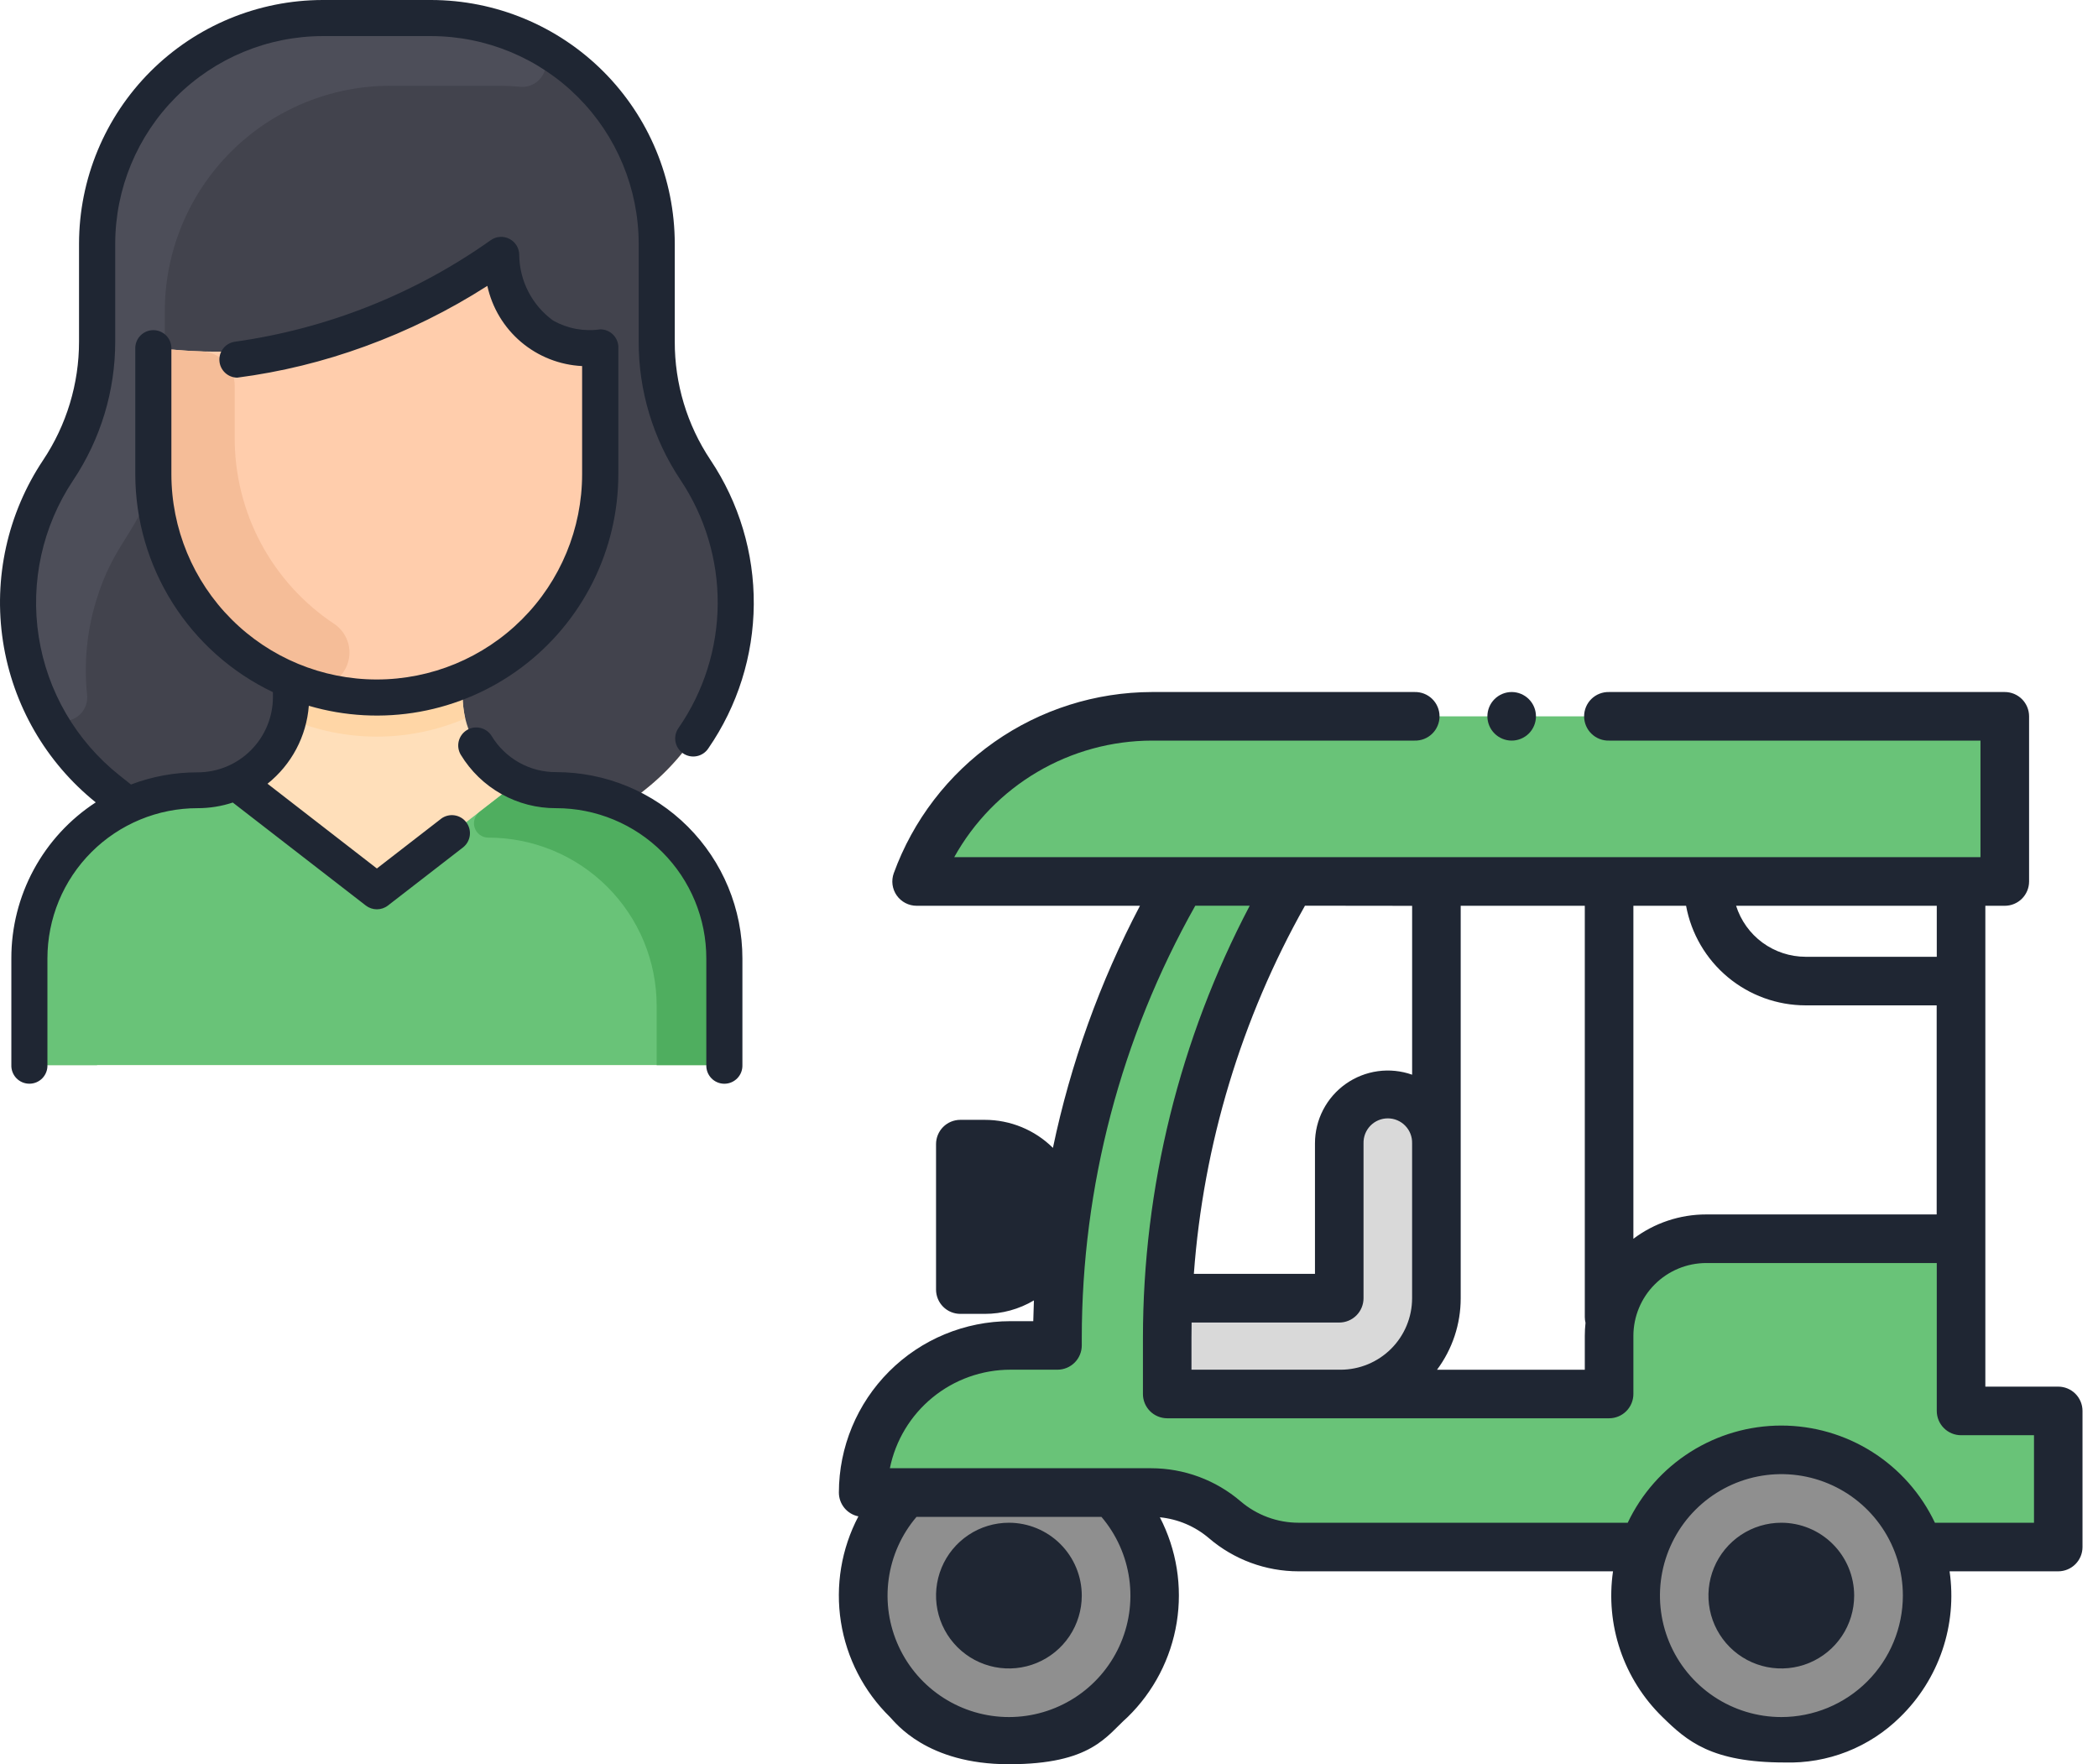 <svg width="132" height="111" viewBox="0 0 132 111" fill="none" xmlns="http://www.w3.org/2000/svg">
<path d="M74.175 87.706H84.349C85.14 87.707 85.924 87.551 86.655 87.248C87.386 86.946 88.051 86.502 88.611 85.942C89.171 85.383 89.615 84.719 89.918 83.987C90.22 83.256 90.376 82.472 90.376 81.681V71.934C90.376 71.533 90.297 71.135 90.144 70.764C89.99 70.393 89.764 70.056 89.48 69.773C89.196 69.489 88.859 69.264 88.488 69.11C88.117 68.957 87.719 68.878 87.318 68.878C86.507 68.878 85.73 69.2 85.157 69.773C84.584 70.347 84.262 71.124 84.262 71.934V81.68H74.175V87.706Z" fill="#D9D9D9"/>
<path d="M63.366 91.268C65.19 91.268 66.974 91.809 68.491 92.823C70.008 93.837 71.191 95.278 71.889 96.963C72.588 98.649 72.77 100.504 72.414 102.294C72.058 104.084 71.18 105.727 69.889 107.018C68.599 108.308 66.955 109.187 65.165 109.543C63.376 109.899 61.521 109.716 59.835 109.018C58.149 108.319 56.708 107.137 55.694 105.62C54.681 104.102 54.14 102.319 54.14 100.494C54.14 98.047 55.112 95.701 56.842 93.97C58.572 92.24 60.919 91.268 63.366 91.268V91.268Z" fill="#8F8F8F"/>
<path d="M123.385 77.937H107.35C105.73 77.937 104.176 78.581 103.03 79.727C101.884 80.873 101.24 82.427 101.24 84.048V87.706H73.436V84.188C73.436 74.186 76.072 64.361 81.078 55.702L74.175 55.702C69.17 64.361 66.535 74.186 66.535 84.188V84.65H63.567C62.351 84.65 61.147 84.889 60.024 85.354C58.901 85.82 57.88 86.501 57.021 87.361C56.161 88.22 55.479 89.24 55.014 90.364C54.548 91.487 54.309 92.69 54.309 93.906H72.427C74.127 93.906 75.772 94.514 77.064 95.62C78.356 96.726 80.001 97.334 81.702 97.334H129.501V88.771H123.385V77.937Z" fill="#69C378"/>
<path d="M112.06 91.268C114.484 91.291 116.8 92.276 118.498 94.006C120.196 95.736 121.137 98.07 121.115 100.494C121.137 102.918 120.196 105.252 118.498 106.982C116.8 108.712 114.484 109.697 112.06 109.72C109.635 109.697 107.32 108.712 105.621 106.982C103.923 105.252 102.982 102.918 103.004 100.494C102.982 98.07 103.923 95.736 105.621 94.006C107.32 92.276 109.635 91.291 112.06 91.268V91.268Z" fill="#8F8F8F"/>
<path d="M126.133 45.069H72.478C69.241 45.069 66.083 46.066 63.433 47.925C60.783 49.783 58.771 52.414 57.669 55.458H126.133V45.069Z" fill="#69C378"/>
<path d="M61.96 81.137H60.421V71.985H61.96C63.173 71.985 64.337 72.467 65.195 73.325C66.054 74.183 66.536 75.347 66.536 76.561C66.536 77.775 66.054 78.939 65.195 79.797C64.337 80.655 63.173 81.137 61.96 81.137Z" fill="#1F2633"/>
<path d="M112.06 103.571C113.664 103.571 114.965 102.194 114.965 100.495C114.965 98.796 113.664 97.419 112.06 97.419C110.455 97.419 109.155 98.796 109.155 100.495C109.155 102.194 110.455 103.571 112.06 103.571Z" fill="#1F2633"/>
<path d="M63.366 103.571C65.065 103.571 66.442 102.194 66.442 100.495C66.442 98.797 65.065 97.42 63.366 97.42C61.668 97.42 60.291 98.797 60.291 100.495C60.291 102.194 61.668 103.571 63.366 103.571Z" fill="#1F2633" stroke="#62B971"/>
<path d="M63.478 95.806C62.571 95.806 61.684 96.075 60.931 96.578C60.177 97.082 59.589 97.798 59.242 98.636C58.895 99.473 58.804 100.395 58.981 101.285C59.158 102.174 59.595 102.991 60.236 103.632C60.877 104.273 61.694 104.71 62.583 104.887C63.472 105.063 64.394 104.973 65.232 104.626C66.07 104.279 66.786 103.691 67.29 102.937C67.793 102.183 68.062 101.297 68.062 100.39C68.061 99.175 67.577 98.009 66.718 97.15C65.858 96.29 64.693 95.807 63.478 95.806V95.806ZM63.478 101.919C63.175 101.919 62.88 101.829 62.628 101.661C62.377 101.493 62.181 101.254 62.065 100.975C61.95 100.696 61.919 100.388 61.978 100.092C62.037 99.795 62.183 99.523 62.397 99.309C62.611 99.096 62.883 98.95 63.179 98.891C63.476 98.832 63.783 98.862 64.063 98.978C64.342 99.094 64.581 99.29 64.749 99.541C64.916 99.792 65.006 100.088 65.006 100.39C65.006 100.795 64.845 101.184 64.558 101.471C64.272 101.757 63.883 101.918 63.478 101.919Z" fill="#1F2633"/>
<path d="M112.075 95.806C111.168 95.806 110.282 96.075 109.528 96.578C108.774 97.082 108.186 97.798 107.839 98.636C107.492 99.473 107.401 100.395 107.578 101.285C107.755 102.174 108.192 102.991 108.833 103.632C109.474 104.273 110.291 104.71 111.18 104.887C112.07 105.063 112.991 104.973 113.829 104.626C114.667 104.279 115.383 103.691 115.887 102.937C116.39 102.183 116.659 101.297 116.659 100.39C116.658 99.175 116.175 98.009 115.315 97.15C114.456 96.29 113.29 95.807 112.075 95.806V95.806ZM112.075 101.919C111.772 101.919 111.477 101.829 111.226 101.661C110.974 101.493 110.778 101.254 110.663 100.975C110.547 100.696 110.517 100.388 110.576 100.092C110.635 99.795 110.78 99.523 110.994 99.309C111.208 99.096 111.48 98.95 111.777 98.891C112.073 98.832 112.38 98.862 112.66 98.978C112.939 99.094 113.178 99.29 113.346 99.541C113.514 99.792 113.603 100.088 113.603 100.39C113.603 100.795 113.442 101.184 113.155 101.471C112.869 101.757 112.48 101.918 112.075 101.919Z" fill="#1F2633"/>
<path d="M129.497 87.243H124.912V56.989H126.135C126.54 56.989 126.929 56.828 127.216 56.541C127.503 56.254 127.664 55.865 127.664 55.46V45.072C127.664 44.87 127.625 44.672 127.548 44.486C127.471 44.3 127.359 44.131 127.217 43.989C127.075 43.847 126.906 43.734 126.721 43.657C126.535 43.58 126.336 43.54 126.135 43.54H101.24C101.036 43.535 100.832 43.57 100.642 43.644C100.451 43.718 100.278 43.83 100.131 43.972C99.984 44.115 99.868 44.285 99.788 44.473C99.709 44.662 99.668 44.864 99.668 45.068C99.668 45.273 99.709 45.475 99.788 45.663C99.868 45.852 99.984 46.022 100.131 46.164C100.278 46.307 100.451 46.419 100.642 46.493C100.832 46.567 101.036 46.602 101.24 46.596H124.606V53.929H60.038C61.272 51.711 63.075 49.861 65.262 48.572C67.449 47.283 69.94 46.601 72.479 46.596H88.999C89.203 46.602 89.406 46.567 89.597 46.493C89.787 46.419 89.961 46.307 90.108 46.164C90.254 46.022 90.371 45.852 90.45 45.663C90.53 45.475 90.571 45.273 90.571 45.068C90.571 44.864 90.53 44.662 90.45 44.473C90.371 44.285 90.254 44.115 90.108 43.972C89.961 43.83 89.787 43.718 89.597 43.644C89.406 43.57 89.203 43.535 88.999 43.54H72.479C68.929 43.547 65.467 44.644 62.561 46.683C59.656 48.722 57.447 51.605 56.233 54.941C56.15 55.171 56.123 55.419 56.155 55.662C56.188 55.905 56.278 56.137 56.419 56.338C56.56 56.539 56.748 56.703 56.965 56.816C57.183 56.929 57.425 56.989 57.67 56.989H71.723C69.201 61.788 67.358 66.915 66.247 72.221C65.107 71.09 63.565 70.456 61.959 70.457H60.422C60.016 70.457 59.627 70.618 59.341 70.904C59.054 71.191 58.893 71.58 58.893 71.985V81.137C58.893 81.542 59.054 81.931 59.341 82.218C59.627 82.504 60.016 82.665 60.422 82.665H61.959C63.047 82.666 64.115 82.373 65.051 81.818C65.034 82.254 65.019 82.684 65.01 83.124H63.566C60.707 83.127 57.966 84.264 55.944 86.285C53.922 88.307 52.784 91.047 52.78 93.906C52.78 94.259 52.902 94.602 53.126 94.875C53.35 95.148 53.662 95.335 54.008 95.405C52.936 97.443 52.55 99.773 52.908 102.048C53.266 104.323 54.349 106.422 55.995 108.032C56.342 108.384 58.3 111 63.471 111C68.691 111 69.596 109.233 70.948 108.032C72.588 106.431 73.671 104.345 74.036 102.082C74.401 99.819 74.03 97.499 72.976 95.463C74.117 95.576 75.196 96.036 76.067 96.781C77.636 98.124 79.633 98.862 81.698 98.863H101.486C101.244 100.528 101.4 102.227 101.941 103.821C102.482 105.415 103.393 106.858 104.599 108.032C106.147 109.548 107.682 110.89 112.285 110.89C113.627 110.93 114.963 110.698 116.212 110.207C117.461 109.715 118.597 108.975 119.552 108.032C120.757 106.858 121.668 105.414 122.208 103.821C122.749 102.227 122.904 100.528 122.662 98.863H129.498C129.902 98.862 130.29 98.702 130.576 98.416C130.863 98.13 131.024 97.743 131.025 97.338V88.771C131.025 88.366 130.864 87.977 130.577 87.69C130.291 87.404 129.902 87.243 129.497 87.243ZM61.959 79.607H61.949V73.512H61.959C62.364 73.504 62.767 73.577 63.144 73.727C63.521 73.876 63.864 74.099 64.153 74.383C64.443 74.666 64.673 75.005 64.83 75.379C64.987 75.752 65.068 76.154 65.068 76.559C65.068 76.964 64.987 77.366 64.83 77.739C64.673 78.113 64.443 78.452 64.153 78.736C63.864 79.019 63.521 79.242 63.144 79.392C62.767 79.541 62.364 79.614 61.959 79.606V79.607ZM74.964 86.179V84.188C74.964 83.858 74.967 83.532 74.973 83.21H84.261C84.666 83.21 85.055 83.049 85.342 82.762C85.628 82.475 85.789 82.086 85.789 81.681V71.936C85.784 71.731 85.819 71.528 85.893 71.337C85.967 71.147 86.079 70.973 86.221 70.827C86.364 70.68 86.534 70.564 86.722 70.484C86.911 70.404 87.113 70.364 87.317 70.364C87.522 70.364 87.724 70.404 87.912 70.484C88.101 70.564 88.271 70.68 88.413 70.827C88.556 70.973 88.668 71.147 88.742 71.337C88.816 71.528 88.851 71.731 88.845 71.936V81.681C88.844 82.873 88.37 84.016 87.527 84.859C86.684 85.702 85.541 86.176 84.349 86.178H74.964V86.179ZM88.847 56.992V67.617C88.155 67.372 87.415 67.297 86.689 67.397C85.963 67.498 85.271 67.771 84.672 68.194C84.073 68.617 83.585 69.178 83.247 69.829C82.91 70.48 82.734 71.202 82.734 71.936V80.147H75.114C75.712 72.006 78.099 64.096 82.105 56.984L88.847 56.992ZM91.903 81.681V56.989H99.711V82.868C99.712 82.99 99.727 83.111 99.756 83.229C99.726 83.502 99.711 83.776 99.711 84.051V86.18H90.413C91.382 84.88 91.905 83.302 91.903 81.681ZM102.768 56.989H106.083C106.407 58.746 107.335 60.335 108.708 61.479C110.08 62.623 111.81 63.251 113.597 63.254H121.85V76.409H107.35C105.697 76.407 104.089 76.945 102.768 77.94V56.989ZM121.856 60.198H113.603C112.628 60.196 111.679 59.885 110.892 59.308C110.106 58.731 109.524 57.918 109.23 56.989H121.856V60.198ZM63.478 108.032C62.019 108.031 60.591 107.612 59.362 106.825C58.134 106.039 57.156 104.917 56.545 103.592C55.933 102.267 55.714 100.795 55.913 99.35C56.111 97.905 56.719 96.547 57.665 95.436H69.299C70.245 96.547 70.853 97.905 71.051 99.35C71.25 100.795 71.031 102.267 70.419 103.592C69.808 104.917 68.83 106.039 67.602 106.825C66.373 107.612 64.945 108.031 63.486 108.032H63.478ZM112.081 108.032C110.57 108.032 109.092 107.584 107.835 106.744C106.579 105.904 105.599 104.711 105.021 103.315C104.443 101.918 104.291 100.382 104.586 98.899C104.881 97.417 105.609 96.055 106.677 94.987C107.746 93.918 109.108 93.19 110.59 92.895C112.072 92.6 113.609 92.752 115.005 93.33C116.402 93.909 117.595 94.888 118.435 96.145C119.274 97.401 119.723 98.879 119.723 100.39C119.72 102.417 118.914 104.361 117.48 105.793C116.046 107.226 114.102 108.031 112.075 108.032H112.081ZM127.973 95.806H121.739C120.871 93.977 119.503 92.431 117.793 91.349C116.082 90.267 114.099 89.692 112.075 89.692C110.051 89.692 108.069 90.267 106.358 91.349C104.648 92.431 103.279 93.977 102.412 95.806H81.701C80.365 95.805 79.073 95.328 78.057 94.459C76.488 93.116 74.492 92.378 72.427 92.377H55.988C56.343 90.629 57.291 89.057 58.672 87.927C60.053 86.797 61.781 86.179 63.566 86.177H66.534C66.939 86.177 67.328 86.015 67.615 85.729C67.901 85.442 68.062 85.053 68.062 84.648V84.185C68.066 74.656 70.526 65.288 75.203 56.986H78.628C74.219 65.375 71.914 74.709 71.91 84.185V87.704C71.909 88.109 72.07 88.497 72.355 88.784C72.641 89.071 73.029 89.232 73.433 89.234H101.24C101.645 89.234 102.034 89.073 102.321 88.786C102.607 88.499 102.768 88.111 102.768 87.705V84.048C102.77 82.833 103.253 81.669 104.112 80.81C104.971 79.951 106.136 79.468 107.35 79.466H121.856V88.771C121.856 89.177 122.017 89.565 122.304 89.852C122.59 90.139 122.979 90.3 123.385 90.3H127.973V95.806Z" fill="#1F2633"/>
<path d="M95.111 46.596C95.516 46.596 95.904 46.435 96.191 46.149C96.477 45.862 96.638 45.474 96.638 45.069C96.638 44.664 96.478 44.275 96.191 43.989C95.905 43.702 95.516 43.541 95.111 43.54C94.706 43.54 94.317 43.702 94.03 43.988C93.744 44.275 93.582 44.664 93.582 45.069C93.583 45.474 93.744 45.863 94.031 46.149C94.317 46.435 94.706 46.596 95.111 46.596Z" fill="#1F2633"/>
<path d="M45.575 60.3V65.873C45.575 66.175 45.456 66.464 45.242 66.677C45.029 66.89 44.74 67.009 44.439 67.009H2.978C2.677 67.009 2.388 66.89 2.175 66.677C1.962 66.464 1.842 66.175 1.842 65.873V60.3C1.842 58.265 2.428 56.274 3.53 54.563C4.632 52.853 6.203 51.496 8.055 50.655C5.749 49.07 3.88 46.928 2.624 44.427C1.49 42.077 0.988 39.472 1.169 36.869C1.349 34.265 2.204 31.754 3.651 29.582C5.249 27.182 6.1 24.362 6.098 21.478V15.332C6.098 13.467 6.465 11.62 7.179 9.897C7.894 8.174 8.94 6.609 10.26 5.29C11.579 3.972 13.145 2.926 14.869 2.214C16.593 1.501 18.44 1.135 20.305 1.136H27.119C30.884 1.136 34.495 2.632 37.157 5.294C39.819 7.956 41.315 11.567 41.315 15.332C41.315 21.847 41.162 23.123 41.941 25.714C43.049 29.384 44.513 29.83 45.639 33.558C46.51 36.436 46.496 39.508 45.601 42.378C44.706 45.248 42.97 47.783 40.618 49.655L39.359 50.657C41.212 51.497 42.784 52.854 43.886 54.564C44.988 56.274 45.575 58.265 45.575 60.3Z" fill="#FFDFBA"/>
<path d="M45.58 60.3V65.873C45.58 66.174 45.46 66.463 45.247 66.677C45.034 66.89 44.745 67.009 44.444 67.009H2.984C2.683 67.009 2.394 66.89 2.181 66.677C1.968 66.463 1.848 66.174 1.848 65.873V60.3C1.849 57.492 2.964 54.8 4.949 52.815C6.934 50.829 9.627 49.714 12.434 49.713C13.278 49.716 14.113 49.536 14.881 49.187L14.916 49.264L23.02 55.533C23.219 55.687 23.464 55.771 23.715 55.771C23.967 55.771 24.211 55.687 24.41 55.533L32.515 49.264L32.55 49.187C33.318 49.536 34.153 49.716 34.997 49.713C37.803 49.715 40.495 50.83 42.48 52.816C44.464 54.801 45.579 57.493 45.58 60.3Z" fill="#69C378"/>
<path d="M36.692 21.899C36.982 21.915 37.254 22.042 37.453 22.253C37.651 22.463 37.763 22.742 37.763 23.032V29.83C37.763 33.558 36.282 37.133 33.646 39.769C31.01 42.404 27.435 43.885 23.708 43.885C19.98 43.885 16.405 42.404 13.769 39.769C11.134 37.133 9.653 33.558 9.653 29.83V23.131C9.653 22.974 9.685 22.818 9.748 22.674C9.812 22.53 9.904 22.401 10.02 22.294C10.136 22.188 10.273 22.107 10.422 22.056C10.571 22.005 10.729 21.986 10.885 22C17.644 22.63 24.412 20.901 30.041 17.106C30.189 17.006 30.36 16.942 30.538 16.92C30.716 16.898 30.897 16.919 31.065 16.981C31.234 17.043 31.385 17.144 31.507 17.276C31.629 17.407 31.717 17.567 31.765 17.739C32.015 18.878 32.633 19.903 33.523 20.655C34.414 21.407 35.528 21.844 36.692 21.899Z" fill="#FFCDAC"/>
<path d="M40.621 49.655L39.362 50.657C37.989 50.034 36.497 49.713 34.989 49.715C33.432 49.715 31.938 49.097 30.836 47.996C29.734 46.895 29.115 45.402 29.114 43.845V42.881L29.093 42.829C31.664 41.765 33.861 39.962 35.406 37.648C36.952 35.335 37.776 32.614 37.774 29.832V23.033C37.773 22.744 37.662 22.465 37.463 22.254C37.264 22.044 36.992 21.917 36.703 21.9C35.539 21.845 34.426 21.407 33.536 20.654C32.646 19.902 32.029 18.877 31.781 17.738C31.733 17.565 31.644 17.406 31.522 17.274C31.401 17.142 31.249 17.041 31.081 16.979C30.912 16.917 30.731 16.896 30.553 16.918C30.375 16.94 30.205 17.004 30.056 17.105C24.428 20.899 17.659 22.628 10.901 21.998C10.744 21.984 10.586 22.004 10.437 22.054C10.288 22.105 10.151 22.186 10.036 22.293C9.92 22.399 9.827 22.528 9.764 22.672C9.701 22.817 9.668 22.972 9.668 23.13V29.829C9.666 32.611 10.49 35.331 12.035 37.645C13.581 39.959 15.778 41.762 18.349 42.826L18.328 42.878V43.848C18.327 44.619 18.174 45.383 17.878 46.096C17.583 46.808 17.149 47.456 16.603 48.001C16.057 48.546 15.409 48.978 14.696 49.272C13.982 49.566 13.218 49.718 12.447 49.717C10.938 49.715 9.447 50.036 8.073 50.658L6.815 49.657C3.868 47.314 1.909 43.951 1.324 40.232C0.74 36.514 1.573 32.711 3.659 29.578C5.257 27.177 6.108 24.357 6.105 21.474V15.332C6.105 13.468 6.473 11.622 7.186 9.899C7.9 8.177 8.946 6.611 10.264 5.293C11.583 3.975 13.148 2.929 14.871 2.216C16.594 1.503 18.44 1.136 20.305 1.136H27.126C30.891 1.136 34.502 2.632 37.165 5.294C39.827 7.956 41.323 11.567 41.323 15.332V21.484C41.321 24.368 42.172 27.188 43.769 29.589C45.852 32.72 46.684 36.519 46.101 40.235C45.518 43.95 43.563 47.312 40.621 49.655Z" fill="#42434D"/>
<path d="M29.266 45.206C27.511 45.958 25.621 46.347 23.711 46.347C21.801 46.347 19.911 45.958 18.156 45.206C18.31 44.439 18.361 43.655 18.309 42.875L18.33 42.823C21.771 44.244 25.635 44.244 29.077 42.823L29.098 42.875C29.05 43.656 29.107 44.44 29.266 45.206Z" fill="#FFD6A6"/>
<path d="M33.532 2.665C33.839 2.821 34.083 3.078 34.22 3.393C34.358 3.708 34.382 4.062 34.288 4.392C34.193 4.723 33.986 5.011 33.703 5.206C33.419 5.401 33.077 5.491 32.734 5.46C32.288 5.418 31.836 5.396 31.378 5.396H24.564C20.799 5.396 17.188 6.892 14.526 9.554C11.863 12.217 10.368 15.828 10.368 19.593V21.321C10.368 22.34 9.658 22.307 9.658 23.134C9.658 30.627 9.689 30.159 9.579 30.482C8.465 33.758 7.132 34.233 6.042 37.821C5.462 39.736 5.271 41.748 5.481 43.738C5.516 44.093 5.421 44.449 5.215 44.74C5.009 45.031 4.704 45.238 4.357 45.322C4.011 45.407 3.645 45.364 3.328 45.2C3.011 45.037 2.763 44.765 2.63 44.433C1.497 42.083 0.995 39.478 1.175 36.875C1.356 34.272 2.211 31.76 3.658 29.589C5.256 27.188 6.107 24.368 6.104 21.484V15.332C6.104 13.468 6.472 11.621 7.186 9.899C7.899 8.176 8.945 6.611 10.264 5.293C11.583 3.974 13.148 2.929 14.871 2.215C16.594 1.502 18.441 1.136 20.305 1.136H27.119C29.348 1.133 31.545 1.657 33.532 2.665Z" fill="#4D4E59"/>
<path d="M21.017 39.247C21.457 39.538 21.776 39.98 21.913 40.489C22.051 40.999 21.998 41.541 21.765 42.014C21.531 42.488 21.133 42.859 20.645 43.06C20.157 43.261 19.612 43.277 19.113 43.105C16.346 42.16 13.945 40.372 12.248 37.99C10.552 35.609 9.645 32.755 9.657 29.832V23.133C9.657 22.975 9.689 22.819 9.753 22.675C9.816 22.531 9.909 22.401 10.025 22.295C10.141 22.189 10.278 22.108 10.427 22.057C10.576 22.006 10.734 21.987 10.891 22.001C11.435 22.05 12.032 22.09 12.677 22.11C13.239 22.129 13.771 22.366 14.161 22.77C14.551 23.174 14.768 23.715 14.767 24.276V27.561C14.763 29.873 15.332 32.151 16.422 34.19C17.513 36.229 19.091 37.966 21.017 39.247Z" fill="#F5BD98"/>
<path d="M17.251 51.082C17.399 51.196 17.508 51.354 17.563 51.533C17.618 51.712 17.616 51.903 17.558 52.081C17.499 52.258 17.387 52.414 17.236 52.525C17.086 52.636 16.904 52.698 16.717 52.701C15.325 52.698 13.946 52.97 12.659 53.5C11.372 54.031 10.202 54.81 9.217 55.794C8.231 56.777 7.449 57.945 6.916 59.231C6.383 60.517 6.108 61.895 6.108 63.288V67.016H2.984C2.683 67.016 2.394 66.896 2.181 66.683C1.968 66.47 1.848 66.181 1.848 65.879V60.306C1.849 57.498 2.964 54.806 4.949 52.821C6.934 50.836 9.627 49.72 12.434 49.72C13.278 49.722 14.113 49.543 14.881 49.194L14.916 49.27L17.251 51.082Z" fill="#69C378"/>
<path d="M30.172 51.082C30.024 51.196 29.915 51.354 29.86 51.533C29.805 51.712 29.807 51.903 29.866 52.081C29.924 52.258 30.037 52.414 30.187 52.525C30.338 52.636 30.519 52.698 30.706 52.701C32.098 52.698 33.477 52.97 34.764 53.5C36.052 54.031 37.221 54.81 38.207 55.794C39.192 56.777 39.974 57.945 40.508 59.231C41.041 60.517 41.315 61.895 41.315 63.288V67.016H44.439C44.74 67.016 45.029 66.896 45.242 66.683C45.456 66.47 45.575 66.181 45.575 65.879V60.306C45.575 57.498 44.459 54.806 42.474 52.821C40.489 50.836 37.797 49.72 34.989 49.72C34.145 49.722 33.311 49.543 32.542 49.194L32.507 49.27L30.172 51.082Z" fill="#4FAE5F"/>
<path d="M46.71 60.3V67.008C46.715 67.16 46.69 67.313 46.636 67.455C46.581 67.598 46.498 67.728 46.392 67.838C46.286 67.948 46.159 68.035 46.019 68.095C45.878 68.155 45.727 68.186 45.574 68.186C45.422 68.186 45.271 68.155 45.13 68.095C44.989 68.035 44.862 67.948 44.757 67.838C44.651 67.728 44.568 67.598 44.513 67.455C44.459 67.313 44.434 67.16 44.439 67.008V60.3C44.44 59.058 44.196 57.829 43.721 56.682C43.246 55.535 42.55 54.492 41.673 53.615C40.795 52.737 39.752 52.041 38.605 51.566C37.458 51.091 36.229 50.847 34.987 50.848C33.782 50.854 32.596 50.547 31.544 49.957C30.493 49.367 29.613 48.515 28.989 47.484C28.836 47.227 28.791 46.92 28.863 46.63C28.936 46.34 29.119 46.09 29.375 45.934C29.63 45.779 29.937 45.73 30.228 45.799C30.519 45.868 30.771 46.048 30.929 46.302C31.351 47 31.947 47.577 32.659 47.977C33.37 48.376 34.173 48.584 34.989 48.58C36.528 48.58 38.053 48.883 39.475 49.471C40.897 50.06 42.189 50.923 43.278 52.011C44.366 53.1 45.23 54.392 45.818 55.814C46.407 57.236 46.71 58.76 46.71 60.3ZM27.762 51.506L23.712 54.642L16.831 49.31C17.577 48.715 18.193 47.972 18.641 47.128C19.088 46.285 19.357 45.358 19.43 44.406C21.695 45.071 24.084 45.2 26.407 44.781C28.731 44.362 30.924 43.407 32.815 41.993C34.705 40.578 36.239 38.742 37.296 36.632C38.353 34.521 38.903 32.193 38.904 29.832C38.904 29.743 38.904 21.88 38.904 21.792C38.887 21.503 38.761 21.231 38.55 21.032C38.34 20.833 38.062 20.721 37.772 20.721C36.751 20.871 35.709 20.678 34.809 20.174C34.154 19.701 33.619 19.081 33.248 18.364C32.876 17.647 32.677 16.853 32.668 16.045C32.669 15.836 32.613 15.631 32.505 15.452C32.397 15.273 32.242 15.127 32.057 15.031C31.872 14.934 31.663 14.891 31.455 14.905C31.247 14.919 31.046 14.99 30.876 15.111C26.097 18.499 20.574 20.69 14.773 21.501C14.49 21.543 14.233 21.689 14.054 21.912C13.874 22.135 13.785 22.417 13.805 22.702C13.824 22.987 13.95 23.254 14.158 23.451C14.366 23.647 14.64 23.758 14.925 23.761C17.667 23.405 20.361 22.745 22.958 21.795C25.659 20.813 28.242 19.536 30.662 17.986C30.963 19.365 31.71 20.608 32.788 21.52C33.866 22.432 35.215 22.963 36.625 23.032V29.83C36.625 33.257 35.264 36.544 32.841 38.967C30.418 41.39 27.131 42.751 23.704 42.751C20.277 42.751 16.991 41.39 14.568 38.967C12.144 36.544 10.783 33.257 10.783 29.83V21.866C10.772 21.573 10.648 21.294 10.436 21.09C10.224 20.886 9.942 20.772 9.648 20.772C9.353 20.772 9.071 20.886 8.859 21.09C8.647 21.294 8.523 21.573 8.512 21.866V29.835C8.515 32.705 9.329 35.515 10.862 37.942C12.394 40.368 14.582 42.312 17.172 43.548V43.854C17.172 45.111 16.672 46.317 15.783 47.206C14.894 48.095 13.689 48.594 12.431 48.594C10.999 48.591 9.579 48.85 8.24 49.359L7.506 48.775C4.782 46.608 2.973 43.497 2.436 40.058C1.899 36.619 2.675 33.105 4.608 30.211C6.333 27.628 7.252 24.591 7.249 21.486V15.333C7.253 11.87 8.63 8.55 11.078 6.101C13.527 3.652 16.847 2.275 20.309 2.271H27.123C30.586 2.275 33.905 3.652 36.354 6.1C38.802 8.549 40.179 11.868 40.184 15.331V21.484C40.176 24.584 41.091 27.615 42.812 30.193C44.359 32.504 45.175 35.227 45.156 38.008C45.136 40.79 44.28 43.501 42.7 45.79C42.611 45.912 42.546 46.052 42.511 46.2C42.476 46.347 42.471 46.501 42.497 46.651C42.522 46.8 42.577 46.944 42.659 47.072C42.741 47.2 42.847 47.31 42.972 47.397C43.097 47.483 43.238 47.543 43.387 47.574C43.536 47.605 43.69 47.605 43.839 47.575C43.988 47.546 44.129 47.487 44.255 47.401C44.381 47.316 44.488 47.206 44.571 47.079C46.407 44.416 47.402 41.262 47.425 38.027C47.448 34.792 46.498 31.625 44.699 28.936C43.228 26.732 42.447 24.14 42.454 21.49V15.333C42.45 11.267 40.833 7.369 37.958 4.495C35.082 1.62 31.184 0.004 27.119 0L20.305 0C16.24 0.005 12.343 1.622 9.468 4.496C6.594 7.371 4.977 11.268 4.972 15.333V21.484C4.975 24.142 4.188 26.741 2.712 28.951C0.475 32.305 -0.425 36.375 0.188 40.36C0.801 44.345 2.883 47.956 6.024 50.483C4.391 51.546 3.05 53.001 2.122 54.716C1.195 56.43 0.71 58.349 0.714 60.298V67.006C0.708 67.159 0.733 67.311 0.788 67.454C0.842 67.596 0.925 67.727 1.031 67.837C1.137 67.947 1.264 68.034 1.405 68.094C1.545 68.153 1.696 68.184 1.849 68.184C2.002 68.184 2.153 68.153 2.293 68.094C2.434 68.034 2.561 67.947 2.667 67.837C2.773 67.727 2.856 67.596 2.91 67.454C2.965 67.311 2.99 67.159 2.984 67.006V60.3C2.984 59.058 3.228 57.829 3.702 56.682C4.177 55.535 4.873 54.492 5.751 53.615C6.629 52.737 7.671 52.041 8.818 51.566C9.965 51.091 11.194 50.847 12.436 50.848C13.187 50.848 13.933 50.729 14.646 50.493L23.017 56.974C23.216 57.128 23.461 57.211 23.712 57.211C23.964 57.211 24.209 57.128 24.407 56.974L29.148 53.304C29.378 53.117 29.526 52.847 29.56 52.553C29.594 52.258 29.511 51.962 29.33 51.727C29.148 51.492 28.882 51.338 28.588 51.297C28.295 51.256 27.997 51.331 27.758 51.507L27.762 51.506Z" fill="#1F2633"/>
</svg>
